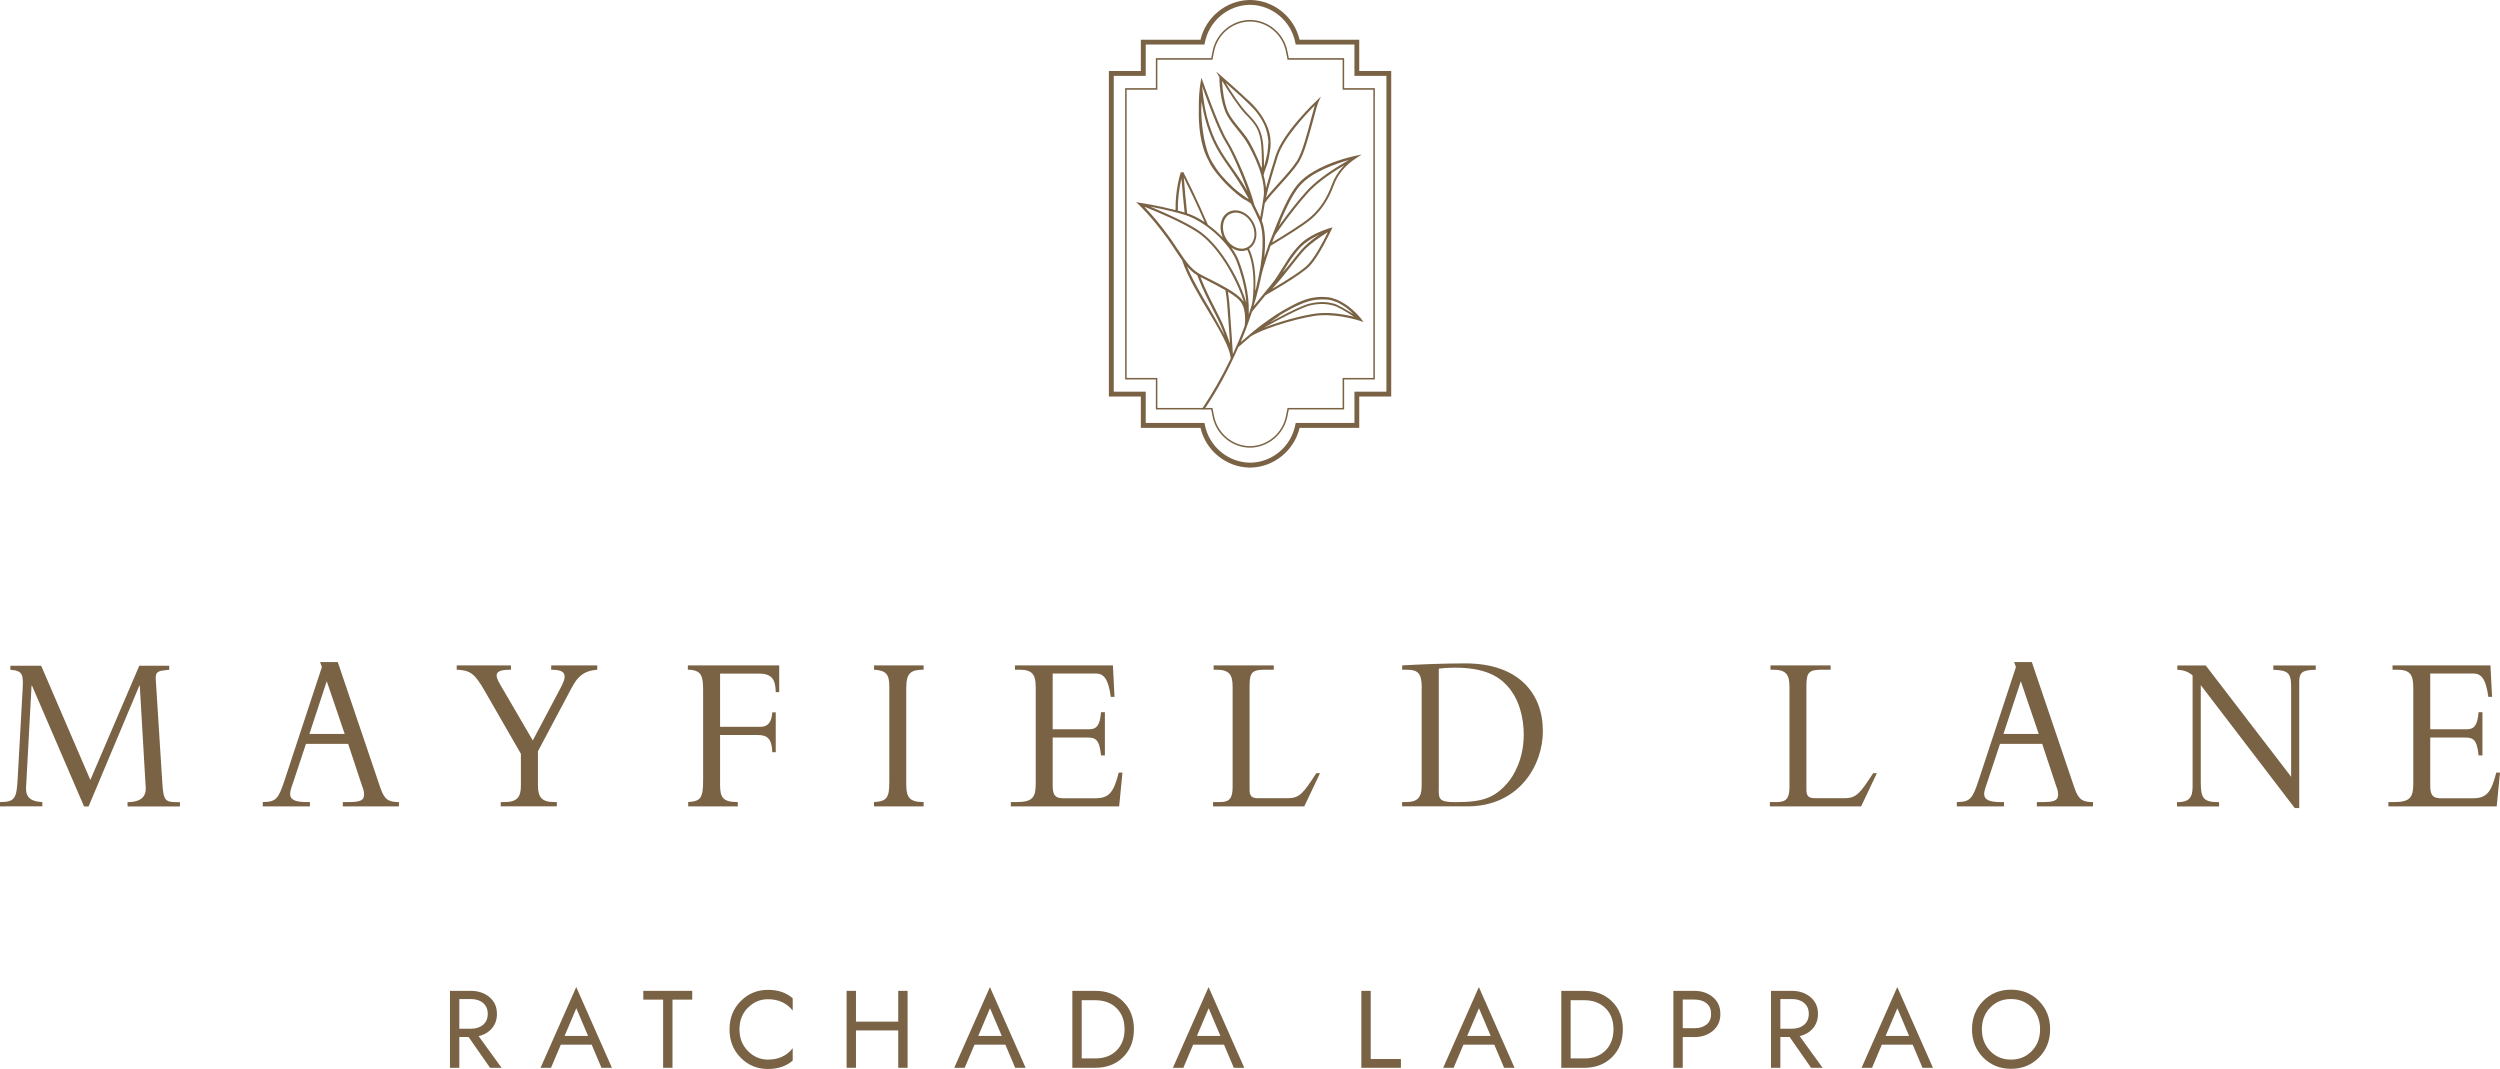 <?xml version="1.0" encoding="UTF-8"?>
<svg id="Layer_2" data-name="Layer 2" xmlns="http://www.w3.org/2000/svg" viewBox="0 0 296.36 126.71">
  <defs>
    <style>
      .cls-1 {
        fill: #7a6245;
        stroke-width: 0px;
      }
    </style>
  </defs>
  <g id="Layer_1-2" data-name="Layer 1">
    <g>
      <g>
        <path class="cls-1" d="m54.45,122.93v3.65h-1.11v-9.12h2.47c.89,0,1.63.25,2.22.75.59.5.88,1.16.88,1.99,0,.67-.2,1.24-.59,1.7-.4.46-.92.77-1.58.93l2.72,3.75h-1.37l-2.54-3.65h-1.11Zm0-.98h1.37c.6,0,1.08-.16,1.45-.47.36-.31.55-.74.55-1.29s-.18-.98-.55-1.29c-.36-.31-.85-.47-1.45-.47h-1.37v3.52Z"/>
        <path class="cls-1" d="m66.48,123.84l-1.16,2.74h-1.24l4.23-9.57,4.23,9.57h-1.24l-1.16-2.74h-3.67Zm.44-1.04h2.79l-1.39-3.28-1.39,3.28Z"/>
        <path class="cls-1" d="m76.26,118.5v-1.04h5.8v1.04h-2.34v8.08h-1.11v-8.08h-2.34Z"/>
        <path class="cls-1" d="m88.66,119.45c-.67.68-1,1.53-1,2.57s.33,1.89,1,2.57c.67.68,1.46,1.02,2.38,1.02,1.24,0,2.22-.45,2.93-1.35v1.46c-.76.67-1.73,1-2.93,1-1.28,0-2.36-.44-3.24-1.34-.88-.89-1.32-2.01-1.32-3.35s.44-2.46,1.32-3.35c.88-.89,1.96-1.34,3.24-1.34,1.2,0,2.18.33,2.93,1v1.46c-.71-.9-1.69-1.35-2.93-1.35-.92,0-1.72.34-2.38,1.02Z"/>
        <path class="cls-1" d="m100.36,117.46h1.11v3.65h5.01v-3.65h1.11v9.12h-1.11v-4.43h-5.01v4.43h-1.11v-9.12Z"/>
        <path class="cls-1" d="m115.52,123.84l-1.16,2.74h-1.24l4.23-9.57,4.23,9.57h-1.24l-1.16-2.74h-3.67Zm.44-1.04h2.79l-1.39-3.28-1.39,3.28Z"/>
        <path class="cls-1" d="m129.86,126.58h-2.74v-9.12h2.74c1.34,0,2.43.42,3.28,1.26.85.84,1.28,1.94,1.28,3.3s-.43,2.45-1.28,3.3c-.85.84-1.95,1.26-3.28,1.26Zm-1.63-1.11h1.63c1.03,0,1.87-.31,2.5-.94.63-.63.95-1.46.95-2.51s-.32-1.89-.95-2.51-1.47-.94-2.5-.94h-1.63v6.9Z"/>
        <path class="cls-1" d="m141.44,123.84l-1.16,2.74h-1.24l4.23-9.57,4.23,9.57h-1.24l-1.16-2.74h-3.67Zm.44-1.04h2.79l-1.39-3.28-1.39,3.28Z"/>
        <path class="cls-1" d="m161.38,117.46h1.11v8.08h3.58v1.04h-4.69v-9.12Z"/>
        <path class="cls-1" d="m173.48,123.84l-1.16,2.74h-1.24l4.23-9.57,4.23,9.57h-1.24l-1.16-2.74h-3.67Zm.44-1.04h2.79l-1.39-3.28-1.39,3.28Z"/>
        <path class="cls-1" d="m187.82,126.58h-2.74v-9.12h2.74c1.34,0,2.43.42,3.28,1.26.85.84,1.28,1.94,1.28,3.3s-.43,2.45-1.28,3.3c-.85.84-1.95,1.26-3.28,1.26Zm-1.63-1.11h1.63c1.03,0,1.87-.31,2.5-.94.63-.63.95-1.46.95-2.51s-.32-1.89-.95-2.51-1.47-.94-2.5-.94h-1.63v6.9Z"/>
        <path class="cls-1" d="m199.48,122.93v3.65h-1.11v-9.12h2.47c.89,0,1.63.25,2.22.75.59.5.88,1.16.88,1.99s-.29,1.49-.88,1.99c-.59.5-1.33.75-2.22.75h-1.37Zm0-1.04h1.37c.61,0,1.09-.15,1.45-.44.36-.29.54-.71.54-1.26s-.18-.97-.54-1.26c-.36-.29-.84-.44-1.45-.44h-1.37v3.39Z"/>
        <path class="cls-1" d="m211.05,122.93v3.65h-1.11v-9.12h2.47c.89,0,1.63.25,2.22.75.59.5.88,1.16.88,1.99,0,.67-.2,1.24-.59,1.7-.4.46-.92.77-1.58.93l2.72,3.75h-1.37l-2.54-3.65h-1.11Zm0-.98h1.37c.6,0,1.08-.16,1.45-.47.36-.31.55-.74.55-1.29s-.18-.98-.55-1.29c-.36-.31-.85-.47-1.45-.47h-1.37v3.52Z"/>
        <path class="cls-1" d="m223.08,123.84l-1.16,2.74h-1.24l4.23-9.57,4.23,9.57h-1.24l-1.16-2.74h-3.67Zm.44-1.04h2.79l-1.39-3.28-1.39,3.28Z"/>
        <path class="cls-1" d="m235.09,125.36c-.88-.89-1.32-2.01-1.32-3.35s.44-2.45,1.32-3.35c.88-.89,1.98-1.34,3.31-1.34s2.43.45,3.31,1.34c.88.89,1.32,2.01,1.32,3.35s-.44,2.45-1.32,3.35c-.88.89-1.98,1.34-3.31,1.34s-2.43-.45-3.31-1.34Zm.83-5.91c-.65.68-.98,1.53-.98,2.57s.33,1.89.98,2.57c.65.68,1.48,1.02,2.47,1.02s1.82-.34,2.47-1.02c.65-.68.98-1.53.98-2.57s-.33-1.89-.98-2.57c-.65-.68-1.48-1.02-2.47-1.02s-1.82.34-2.47,1.02Z"/>
      </g>
      <g>
        <path class="cls-1" d="m9.96,95.59l-6.17-14.32h-.05l-.65,12.09c-.07,1.37.85,1.67,1.93,1.72v.51H0v-.51c1.77,0,1.98-.43,2.1-2.87l.58-10.45c.1-1.77.05-2.26-1.45-2.36v-.48h3.65l5.83,13.54,5.8-13.54h3.55v.48c-1.18.11-1.64.13-1.6,1.05l.77,12.17c.15,2.47.34,2.47,2.1,2.47v.51h-6.21v-.51c1.14,0,2.25-.35,2.15-1.77l-.7-12.04h-.05l-6.02,14.32h-.56Z"/>
        <path class="cls-1" d="m36.27,88.18l-1.4,4.22c-.17.51-.48,1.32-.48,1.69,0,.73.63.99,1.96.99h.39v.51h-5.59v-.51c1.57-.03,1.84-.32,2.61-2.66l4.4-13.35-.22-.59h2.1l5.05,14.91c.48,1.42.99,1.69,2.2,1.69v.51h-6.65v-.51h.63c1.38,0,1.89-.16,1.89-.91,0-.43-.17-.83-.27-1.1l-1.62-4.89h-5.01Zm2.47-7.44l-2.06,6.26h4.18l-2.13-6.26Z"/>
        <path class="cls-1" d="m66.57,81.32c.77-1.48.31-1.93-1.23-1.93v-.51h5.46v.51c-1.64.13-2.35.86-3.02,2.12l-4.01,7.55v4.03c0,1.42.46,1.99,1.93,1.99h.31v.51h-6.65v-.51h.46c1.5,0,1.93-.62,1.93-1.93v-3.79l-4.3-7.47c-1.18-2.07-1.74-2.44-3.31-2.5v-.51h6.43v.51c-1.89,0-2.01.51-1.28,1.75l3.87,6.64,3.41-6.45Z"/>
        <path class="cls-1" d="m91.96,89.17h-.41c-.05-1.56-.56-2.04-1.72-2.04h-4.47v5.88c0,1.5.29,2.07,2.1,2.07v.51h-5.88v-.51c1.5-.11,1.77-.46,1.77-2.63v-10.53c0-1.72-.12-2.5-1.81-2.53v-.51h10.83v3.17h-.41c-.02-1.56-.51-2.2-2.01-2.2h-4.59v6.31h4.79c.89,0,1.33-.56,1.4-1.72h.41v4.73Z"/>
        <path class="cls-1" d="m109.49,95.59h-5.88v-.51c1.5-.08,1.81-.51,1.81-2.31v-11.45c0-1.45-.46-1.85-1.81-1.93v-.51h5.88v.51c-1.52,0-2.06.38-2.06,2.18v11.39c0,1.59.39,2.12,2.06,2.12v.51Z"/>
        <path class="cls-1" d="m130.98,89.55h-.46c-.19-1.91-.65-2.12-1.64-2.12h-4.09v5.72c0,1.24.41,1.48,1.31,1.48h3.72c1.69,0,2.2-.73,2.8-3.04h.44l-.39,4h-12.84v-.51h.68c1.93,0,2.27-.59,2.27-2.2v-11.34c0-1.5-.31-2.15-1.93-2.15h-.53v-.51h11.61l.19,3.73h-.44c-.31-2.28-.92-2.77-1.79-2.77h-5.1v6.61h4.33c.87,0,1.28-.46,1.4-2.02h.46v5.1Z"/>
        <path class="cls-1" d="m154.61,95.59h-10.81v-.51h.8c1.11,0,1.52-.4,1.52-1.77v-11.9c0-1.42-.39-2.02-1.91-2.02h-.34v-.51h7.13v.51h-.89c-1.57,0-1.98.19-1.98,1.85v12.39c0,.73.27.99.97.99h3.55c1.43,0,1.86-.62,3.39-2.96h.44l-1.86,3.92Z"/>
        <path class="cls-1" d="m168.54,81.57c0-1.75-.41-2.18-1.84-2.18h-.48v-.51c.89-.05,2.08-.11,3.41-.16,1.33-.05,2.8-.08,4.06-.08,6.38,0,9.21,3.6,9.21,8.03,0,4.06-2.83,8.92-8.95,8.92h-7.74v-.51h.41c1.31,0,1.91-.4,1.91-1.96v-11.55Zm2.01,12.04c0,1.1.07,1.48,1.98,1.48,3.24,0,4.59-.51,6.09-2.18.89-.97,2.01-3.04,2.01-5.8,0-1.99-.51-4.19-1.93-5.78-1.11-1.24-2.83-2.18-6.21-2.18-.99,0-1.64.08-1.93.11v14.35Z"/>
        <path class="cls-1" d="m220.62,95.59h-10.81v-.51h.8c1.11,0,1.52-.4,1.52-1.77v-11.9c0-1.42-.39-2.02-1.91-2.02h-.34v-.51h7.13v.51h-.89c-1.57,0-1.98.19-1.98,1.85v12.39c0,.73.27.99.97.99h3.55c1.43,0,1.86-.62,3.39-2.96h.44l-1.86,3.92Z"/>
        <path class="cls-1" d="m237.09,88.18l-1.4,4.22c-.17.51-.48,1.32-.48,1.69,0,.73.63.99,1.96.99h.39v.51h-5.59v-.51c1.57-.03,1.84-.32,2.61-2.66l4.4-13.35-.22-.59h2.1l5.05,14.91c.48,1.42.99,1.69,2.2,1.69v.51h-6.65v-.51h.63c1.38,0,1.89-.16,1.89-.91,0-.43-.17-.83-.27-1.1l-1.62-4.89h-5.01Zm2.47-7.44l-2.06,6.26h4.18l-2.13-6.26Z"/>
        <path class="cls-1" d="m272.02,95.78l-11.13-14.56v11.53c0,1.93.34,2.34,2.17,2.34v.51h-4.99v-.51h.09c1.33,0,1.76-.56,1.76-1.8v-13.22c-.49-.43-1.05-.64-1.81-.67v-.51h3.37l10.12,13.19v-10.69c0-1.64-.39-1.93-2.11-1.99v-.51h5.03v.51c-1.61,0-1.96.35-1.96,1.4v14.99h-.56Z"/>
        <path class="cls-1" d="m294.28,89.55h-.46c-.19-1.91-.65-2.12-1.64-2.12h-4.09v5.72c0,1.24.41,1.48,1.31,1.48h3.72c1.69,0,2.2-.73,2.8-3.04h.44l-.39,4h-12.84v-.51h.68c1.93,0,2.27-.59,2.27-2.2v-11.34c0-1.5-.31-2.15-1.93-2.15h-.53v-.51h11.61l.19,3.73h-.44c-.31-2.28-.92-2.77-1.79-2.77h-5.1v6.61h4.33c.87,0,1.28-.46,1.4-2.02h.46v5.1Z"/>
      </g>
      <g>
        <path class="cls-1" d="m131.45,40.11v6.9h3.79v3.71h7.07c.63,2.69,3.01,4.64,5.77,4.71h.05s.04,0,.04,0h.07s.05,0,.05,0h0c2.75-.07,5.13-2.03,5.77-4.71h7.07v-3.71h3.79V8.42h-3.79v-3.71h-7.07c-.63-2.69-3.01-4.64-5.77-4.71h-.05s-.04,0-.04,0h-.07s-.05,0-.05,0h0c-2.75.07-5.13,2.03-5.77,4.71h-7.07v3.71h-3.79v31.69Zm.58-21.38v-9.74h3.79v-3.71h6.96l.05-.23c.5-2.57,2.75-4.46,5.36-4.48,2.6.03,4.86,1.91,5.36,4.48l.05.23h6.96v3.71h3.79v37.44h-3.79v3.71h-6.96l-.05.23c-.5,2.57-2.75,4.46-5.36,4.48-2.6-.03-4.86-1.91-5.36-4.48l-.05-.23h-6.96v-3.71h-3.79v-27.7Z"/>
        <path class="cls-1" d="m159.34,10.45v-3.56h-6.56l-.16-.81c-.41-2.13-2.28-3.7-4.44-3.72-2.16.02-4.02,1.59-4.44,3.72l-.16.81h-6.56v3.56h-3.64v34.53h3.64v3.56h6.56l.16.81c.41,2.13,2.28,3.7,4.44,3.72,2.16-.02,4.02-1.59,4.44-3.72l.16-.81h6.56v-3.56h3.64V10.45h-3.64Zm3.46,9.16v25.19h-3.64v3.56h-6.53l-.19.96c-.4,2.05-2.19,3.55-4.26,3.57-2.07-.02-3.86-1.53-4.26-3.57l-.19-.96h-6.53v-3.56h-3.64V10.64h3.64v-3.56h6.53l.19-.96c.4-2.05,2.19-3.55,4.26-3.57,2.07.02,3.86,1.53,4.26,3.57l.19.96h6.53v3.56h3.64v8.97Z"/>
        <path class="cls-1" d="m161.33,37.75s-.06-.07-.1-.12c-.03-.04-.07-.08-.12-.13-.05-.06-.1-.12-.16-.18-.32-.34-.84-.84-1.49-1.27-.72-.47-1.42-.75-2.09-.82-1.64-.17-2.85.31-3.91.84-.16.08-.32.17-.48.25-.69.37-1.23.68-1.71.99-.44.29-.8.55-1.18.82-.14.1-.29.21-.44.32-.08.06-.17.12-.26.19-.03.02-.06.05-.09.07-.07.06-.15.11-.22.17l-.13.11c-.09.07-.17.14-.26.21-.05.04-.1.08-.16.13-.1.08-.2.16-.3.25l-.07.06c-.38.31-.72.61-.94.8l-.14.12.07-.17c.28-.68.57-1.42.87-2.26v-.04s.01,0,.01,0l.06-.18c.11-.31.22-.62.32-.93h0s.04-.07.04-.07c.2-.25.87-1.07,1.58-1.93h.01c.42-.24,4.09-2.32,5.19-3.43,1.13-1.15,2.55-4.2,2.61-4.33l.12-.27-.28.08s-.3.09-.76.26c-.85.32-2.02.88-2.83,1.69-.24.24-.48.52-.76.86-.21.26-.4.53-.6.83-.23.34-.46.71-.74,1.16-.4.65-.77,1.27-1.21,1.8-.33.39-.69.83-1.03,1.26l-1.15,1.41.06-.22c.03-.1.06-.19.09-.29.05-.16.1-.33.15-.5.25-.9.47-1.8.64-2.67v-.05s.01,0,.01,0c.05-.23.32-1.31,1.07-3.43v-.02s.02,0,.02,0c.38-.23,3.79-2.26,4.85-3.19,1.19-1.05,2-2.28,2.63-4,.47-1.27,1.35-2.34,2.63-3.17.05-.03.08-.05.09-.06l.59-.38-.7.14s-.12.02-.27.06c-.81.19-2.88.73-4.67,1.77-.8.46-1.44.97-1.91,1.51-1.09,1.25-2.07,3.49-3.49,7.19h0s-.16.48-.16.48c-.09.25-.17.48-.24.7l-.12.36.03-.38c.15-1.72.04-3.1-.32-3.98h0s0-.03,0-.03c.03-.15.15-.73.35-2.03v-.02c.38-.59,1.12-1.4,1.83-2.18.84-.93,1.71-1.89,2.22-2.7.63-1,1.23-3.27,1.72-5.08.25-.94.46-1.75.61-2.07l.28-.61-.49.46c-.16.15-3.98,3.74-4.87,6.51-.42,1.32-.8,2.58-1.09,3.65l-.06.23-.03-.23c-.04-.39-.13-.83-.25-1.28h0s0-.04,0-.04c0,0,0-.01,0-.02l.05-.2s.1-.27.22-.65c.16-.39.31-.81.42-1.63.11-.57.15-1.04.13-1.41,0,0,0-.01,0-.01,0-.65-.16-1.34-.47-2.04-.02-.04-.04-.09-.06-.13l-.03-.06s-.04-.08-.06-.11c-.22-.46-.5-.9-.84-1.32v-.02s-.02-.01-.02-.02c-.73-.93-1.46-1.5-1.46-1.51-1.24-1.17-2.74-2.46-2.91-2.61l-.22-.2h0s-.39-.33-.39-.33l.39.66h0c0,.09,0,.3.02.61,0,.13.02.27.03.42.02.22.04.45.07.68.07.51.16.99.28,1.45.09.32.18.61.28.87.07.18.16.38.28.58.32.57.77,1.12,1.2,1.65.09.12.19.23.28.35.3.37.64.82.89,1.26v.02c.05.06.09.13.13.21l.05.09c.04.07.08.14.12.22l.06.12c.05.1.1.2.16.31l.04.07c.07.14.14.28.21.44l.04.08c.06.13.12.27.18.4l.05.12c.06.15.12.3.18.45l.03.07c.15.39.28.77.38,1.13.29,1.02.38,1.9.28,2.6-.14.91-.26,1.68-.37,2.27l-.03.14-.06-.13c-.26-.56-.51-1.07-.64-1.32-.42-1.82-2.17-6.01-3.19-7.6-.99-1.56-2.83-6.79-2.91-7.01l-.17-.48-.09.5c-.16.89-.24,2.01-.22,3.23-.04,1.75.12,4.22,1.14,6.08.22.54.7,1.24,1.38,2.02.45.54.96,1.06,1.51,1.54.67.6,1.25,1.05,1.53,1.15,0,0,.01,0,.02,0h.01s.12.09.12.09c.11.07.22.15.33.21l.07.04s.07.08.09.11c.18.35.62,1.22.98,2.05.62,1.43.48,4.38-.38,7.89l-.1.4v-.41c.03-.97-.02-1.89-.14-2.61-.17-1.03-.44-1.68-.59-1.97l-.02-.04.03-.02c.42-.27.69-.69.8-1.22.12-.59.02-1.24-.28-1.83-.63-1.23-1.95-1.81-2.94-1.3-.9.46-1.24,1.68-.79,2.85l.08.2-.15-.15c-.5-.5-1.04-.97-1.62-1.38h-.01s0-.02,0-.02c-1.25-2.94-2.73-5.87-2.92-6.24l-.15.07-.13-.05c-.1.3-.65,2.08-.63,4.44v.06s-.06-.01-.06-.01c-2.04-.53-4.1-.84-4.18-.85l-.43-.06.32.29c.06.06,1.54,1.45,3.43,4.07.34.48.65.94.94,1.39.24.37.5.76.76,1.12h0c.63,1.91,1.89,4.01,3.1,6.03,1.3,2.18,2.53,4.24,2.66,5.57v.05s0,.01,0,.01c-1.01,2.11-2.15,4.11-3.43,6.01h.32c1.57-2.32,2.83-4.67,4.01-7.36v-.02s.02-.01.02-.01c.5-.43,1.02-.89,1.48-1.27,1.93-1.15,6.52-2.39,8.2-2.48,2.36-.14,4.71.65,4.74.66l.42.14-.33-.43Zm-9.09-5.76c.58-.95,1.17-1.92,2.05-2.8.09-.09.19-.18.33-.29.03-.02.06-.05.09-.07.12-.1.23-.18.34-.25h.01c.14-.1.27-.18.38-.25.03-.02.06-.04.1-.06.13-.08.25-.14.36-.2h.02s.05-.04.07-.05l.41-.2-.34.23c-.7.49-1.24.98-1.64,1.41-.33.34-.88,1.04-1.46,1.77-.21.27-.65.8-.92,1.08l.2-.32Zm-1.23,2.03c.71-.79,1.52-1.81,2.16-2.63.6-.76,1.12-1.42,1.44-1.75.78-.82,2.01-1.63,2.67-2.04l.13-.08-.07.14c-.51,1.04-1.5,2.9-2.3,3.72-.7.71-2.55,1.87-3.98,2.71l-.25.15.19-.22Zm.78-7.76c.12-.29.24-.57.36-.84l.06-.13c.12-.27.24-.52.35-.75l.05-.11c.12-.24.23-.47.34-.67l.05-.09c.12-.22.23-.42.34-.6l.04-.06c.12-.2.24-.38.35-.53l.02-.03c.12-.17.24-.32.36-.46h.01c.14-.17.31-.34.54-.54.05-.04.1-.09.16-.13.19-.16.38-.3.57-.42,0,0,.02-.01.03-.02.01,0,.03-.02.04-.03.2-.13.43-.27.69-.41.05-.03.11-.06.17-.09h.02c.21-.12.41-.22.61-.31l.05-.02s.05-.02.07-.03c.22-.1.46-.2.72-.31.05-.02.1-.04.15-.06h.03c.2-.09.4-.16.57-.22l.13-.05c.21-.07.42-.14.62-.2l.13-.04s.07-.02.1-.03l.39-.11-.32.18c-2.17,1.25-3.77,2.46-4.78,3.59-1.18,1.32-2.28,2.78-3,3.77l-.23.32.24-.56Zm-.93,2.32c.07-.17.13-.32.19-.47l.08-.2.08-.12s1.8-2.64,3.78-4.87c.89-1,2.27-2.07,4.1-3.17l.26-.16-.2.22c-.56.62-.98,1.31-1.25,2.04-.61,1.67-1.4,2.87-2.56,3.89-.85.75-3.37,2.3-4.42,2.93l-.11.07.06-.16Zm-.75-5.31c.28-1.17.79-2.95,1.37-4.77.68-2.11,3.21-4.81,4.26-5.88l.12-.12-.05.17c-.11.38-.24.87-.38,1.39-.45,1.71-1.07,4.05-1.68,5.01-.5.79-1.36,1.74-2.2,2.67-.51.57-.99,1.1-1.38,1.57l-.12.15.05-.19Zm-2.65-11.51c.56.53.98.95,1.26,1.26.05.06.1.12.15.18l.06.07c.41.52.74,1.05.97,1.57.26.62.41,1.26.46,1.98-.03.51-.07.94-.12,1.34-.08.4-.19.84-.32,1.32l-.08.28v-.3c-.01-.34-.02-.75-.03-1.25-.07-2.81-.78-3.55-1.95-4.78l-.11-.12c-.68-.71-1.63-2.16-2.31-3.25l-.17-.27,2.2,1.97Zm2.01,7.99c-.08-.21-.15-.4-.22-.58v-.03c-.06-.11-.1-.21-.15-.32v-.03s-.05-.08-.06-.11c-.04-.09-.08-.18-.12-.26l-.08-.18c-.04-.07-.07-.15-.1-.22-.03-.06-.06-.13-.09-.19-.03-.06-.06-.12-.09-.18l-.17-.32c-.04-.07-.07-.13-.1-.19l-.05-.09c-.05-.08-.09-.15-.12-.22-.02-.03-.04-.07-.06-.1-.01-.02-.03-.04-.04-.07-.09-.15-.18-.29-.28-.42-.13-.18-.26-.36-.41-.54-.06-.07-.11-.14-.17-.21-.08-.1-.17-.21-.25-.31-.23-.29-.48-.59-.71-.91-.36-.49-.58-.87-.72-1.24-.05-.13-.1-.27-.15-.45-.01-.04-.02-.08-.03-.11-.04-.14-.08-.28-.11-.42h0s0-.03,0-.04c-.03-.13-.06-.27-.1-.44,0-.04-.02-.08-.02-.12-.02-.13-.05-.25-.06-.37v-.06c-.03-.14-.05-.27-.06-.4,0-.04,0-.08-.01-.12-.01-.1-.02-.2-.03-.3v-.08c-.02-.11-.02-.21-.03-.31v-.24s.08.15.08.15c.63,1.03,1.8,2.87,2.62,3.74l.12.12c1.17,1.22,1.81,1.9,1.87,4.6.01.6.02,1.11.03,1.52v.26s-.09-.24-.09-.24Zm-6.85-9.21c.53,1.47,1.85,5.02,2.66,6.29.72,1.13,1.84,3.7,2.6,5.83-.79-1.38-1.54-2.37-2.11-3.19-.35-.49-.64-.92-.91-1.35-1.27-2.04-2.04-4.5-2.3-7.34l-.05-.57.12.33Zm5.27,12.98s-.04-.02-.06-.03h0c-.56-.37-1.11-.79-1.62-1.24-.5-.46-.98-.96-1.4-1.44-.5-.6-.93-1.25-1.3-1.92-.63-1.26-1.04-3.38-1.11-5.69,0-.27,0-.52.02-.75l.02-.42.07.41c.37,2.2,1.09,4.16,2.13,5.83.27.44.6.9.91,1.36.67.95,1.49,2.14,2.42,3.84l.06.12-.13-.06Zm.55,8.02c.26,1.58.15,3.69-.03,4.54-.09.28-.18.57-.28.89l-.1.3v-.31c.08-2.18-.59-4.48-1.17-6.02-.17-.44-.42-.92-.77-1.42l-.11-.16.17.1c.34.2.71.3,1.05.3.2,0,.4-.04.62-.12h.04s.02.02.02.02c.11.23.4.87.56,1.89Zm-2.61-6.18c.2-.1.43-.16.66-.16.75,0,1.51.53,1.92,1.34.27.53.36,1.12.25,1.65-.11.52-.39.92-.81,1.13-.21.11-.43.16-.66.16-.73,0-1.5-.51-1.92-1.34-.56-1.09-.31-2.34.55-2.79Zm-5.4-4.11c.49.98,1.44,2.92,2.31,4.95l.06.13-.12-.08c-.66-.43-1.31-.75-1.93-.96h-.03s0-.04,0-.04c-.17-1.57-.3-3.03-.37-3.98l-.02-.23.1.21Zm-.43.2l.06-.29.02.3c.07.87.18,2.22.34,3.66v.07s-.06-.02-.06-.02c-.24-.07-.47-.14-.7-.2h-.03s0-.04,0-.04c-.02-1.44.18-2.69.36-3.48Zm-3.2,3.14c1.44.28,2.69.58,3.71.9,2.39.75,5.3,3.39,6.1,5.53.41,1.09.93,2.75,1.1,4.46l.04.42-.13-.4c-.91-2.82-3.19-6.67-5.62-8.23-1.52-.98-3.69-1.95-5.24-2.6l-.41-.17.43.08Zm2.82,4.99c-.3-.45-.6-.92-.95-1.41-1.19-1.65-2.22-2.82-2.87-3.51l-.14-.15.19.07c1.47.59,4.22,1.74,6.03,2.91,1.13.73,2.28,1.98,3.34,3.62.89,1.39,1.68,3.01,2.15,4.44l.08.25-.16-.21c-.66-.87-2.62-1.86-4.05-2.58-.5-.25-.93-.47-1.16-.61-1.01-.62-1.67-1.64-2.45-2.82Zm3.86,7.16c-.93-1.56-1.98-3.32-2.67-4.93l-.1-.24.17.19c.33.36.67.64,1.04.87h.01s0,.02,0,.02c.59,1.58,1.33,3.02,1.92,4.18.34.66.63,1.24.84,1.71.06.13.11.27.17.4h0s0,0,0,0l.31.81c-.39-.7-1.22-2.2-1.7-3.02Zm2.22,3.68c-.22-.65-.5-1.39-.75-1.99-.21-.48-.5-1.05-.84-1.71v-.02c-.6-1.15-1.22-2.39-1.76-3.75l-.04-.11.11.06c.2.1.43.22.69.35.59.3,1.4.71,2.14,1.14h.02s0,.03,0,.03c.18,1.1.23,1.88.28,2.63v.06c.02.23.04.47.06.71.05.63.11,1.5.18,2.57l.02.34-.11-.33Zm.52,1.41l-.08.16v-.18c-.05-.77-.17-2.72-.27-4-.02-.25-.04-.49-.05-.72v-.05c-.05-.73-.1-1.42-.24-2.36v-.1s.07.05.07.05c.72.45,1.19.82,1.42,1.14.73.97.5,2.67.48,2.86-.4,1.08-.85,2.15-1.33,3.2Zm5.42-4.42c.42-.26.89-.53,1.47-.84.15-.08.3-.16.45-.23.03-.01.06-.03.09-.04l.05-.02c.11-.05.21-.1.32-.15.04-.02.08-.03.12-.05l.05-.02c.1-.04.19-.08.29-.12.06-.02.12-.05.18-.07.1-.04.2-.07.3-.1.06-.02.12-.04.19-.06.09-.03.19-.05.32-.08h.05s.09-.03.14-.04c.13-.02.26-.04.37-.06.02,0,.04,0,.06,0,.03,0,.06,0,.1-.01.19-.02.37-.03.55-.03.21,0,.42.01.64.03.15.02.31.04.49.09.04.01.09.02.13.04.14.04.27.09.4.14.01,0,.02,0,.03.01.01,0,.03.01.04.02.14.06.29.13.44.22.03.02.05.03.08.05l.03.02c.12.07.23.14.34.21l.04.03s.03.02.05.03c.13.09.26.18.37.28.02.01.03.02.04.04l.03.02s.08.06.11.09l.15.14.27.27c-.86-.53-1.92-1.14-2.31-1.23-.59-.14-1.4-.33-2.82-.01-.71.16-2.13.81-4.12,1.89l-.66.35c.16-.11.95-.65,1.15-.77Zm8.62.08c-.93-.22-2.33-.46-3.77-.37-1.31.08-3.89.72-6,1.48l-.66.25c1.68-.94,4.51-2.43,5.49-2.65,1.36-.3,2.1-.13,2.7.01.54.13,1.53.72,2.27,1.2l.22.14-.25-.06Z"/>
      </g>
    </g>
  </g>
</svg>